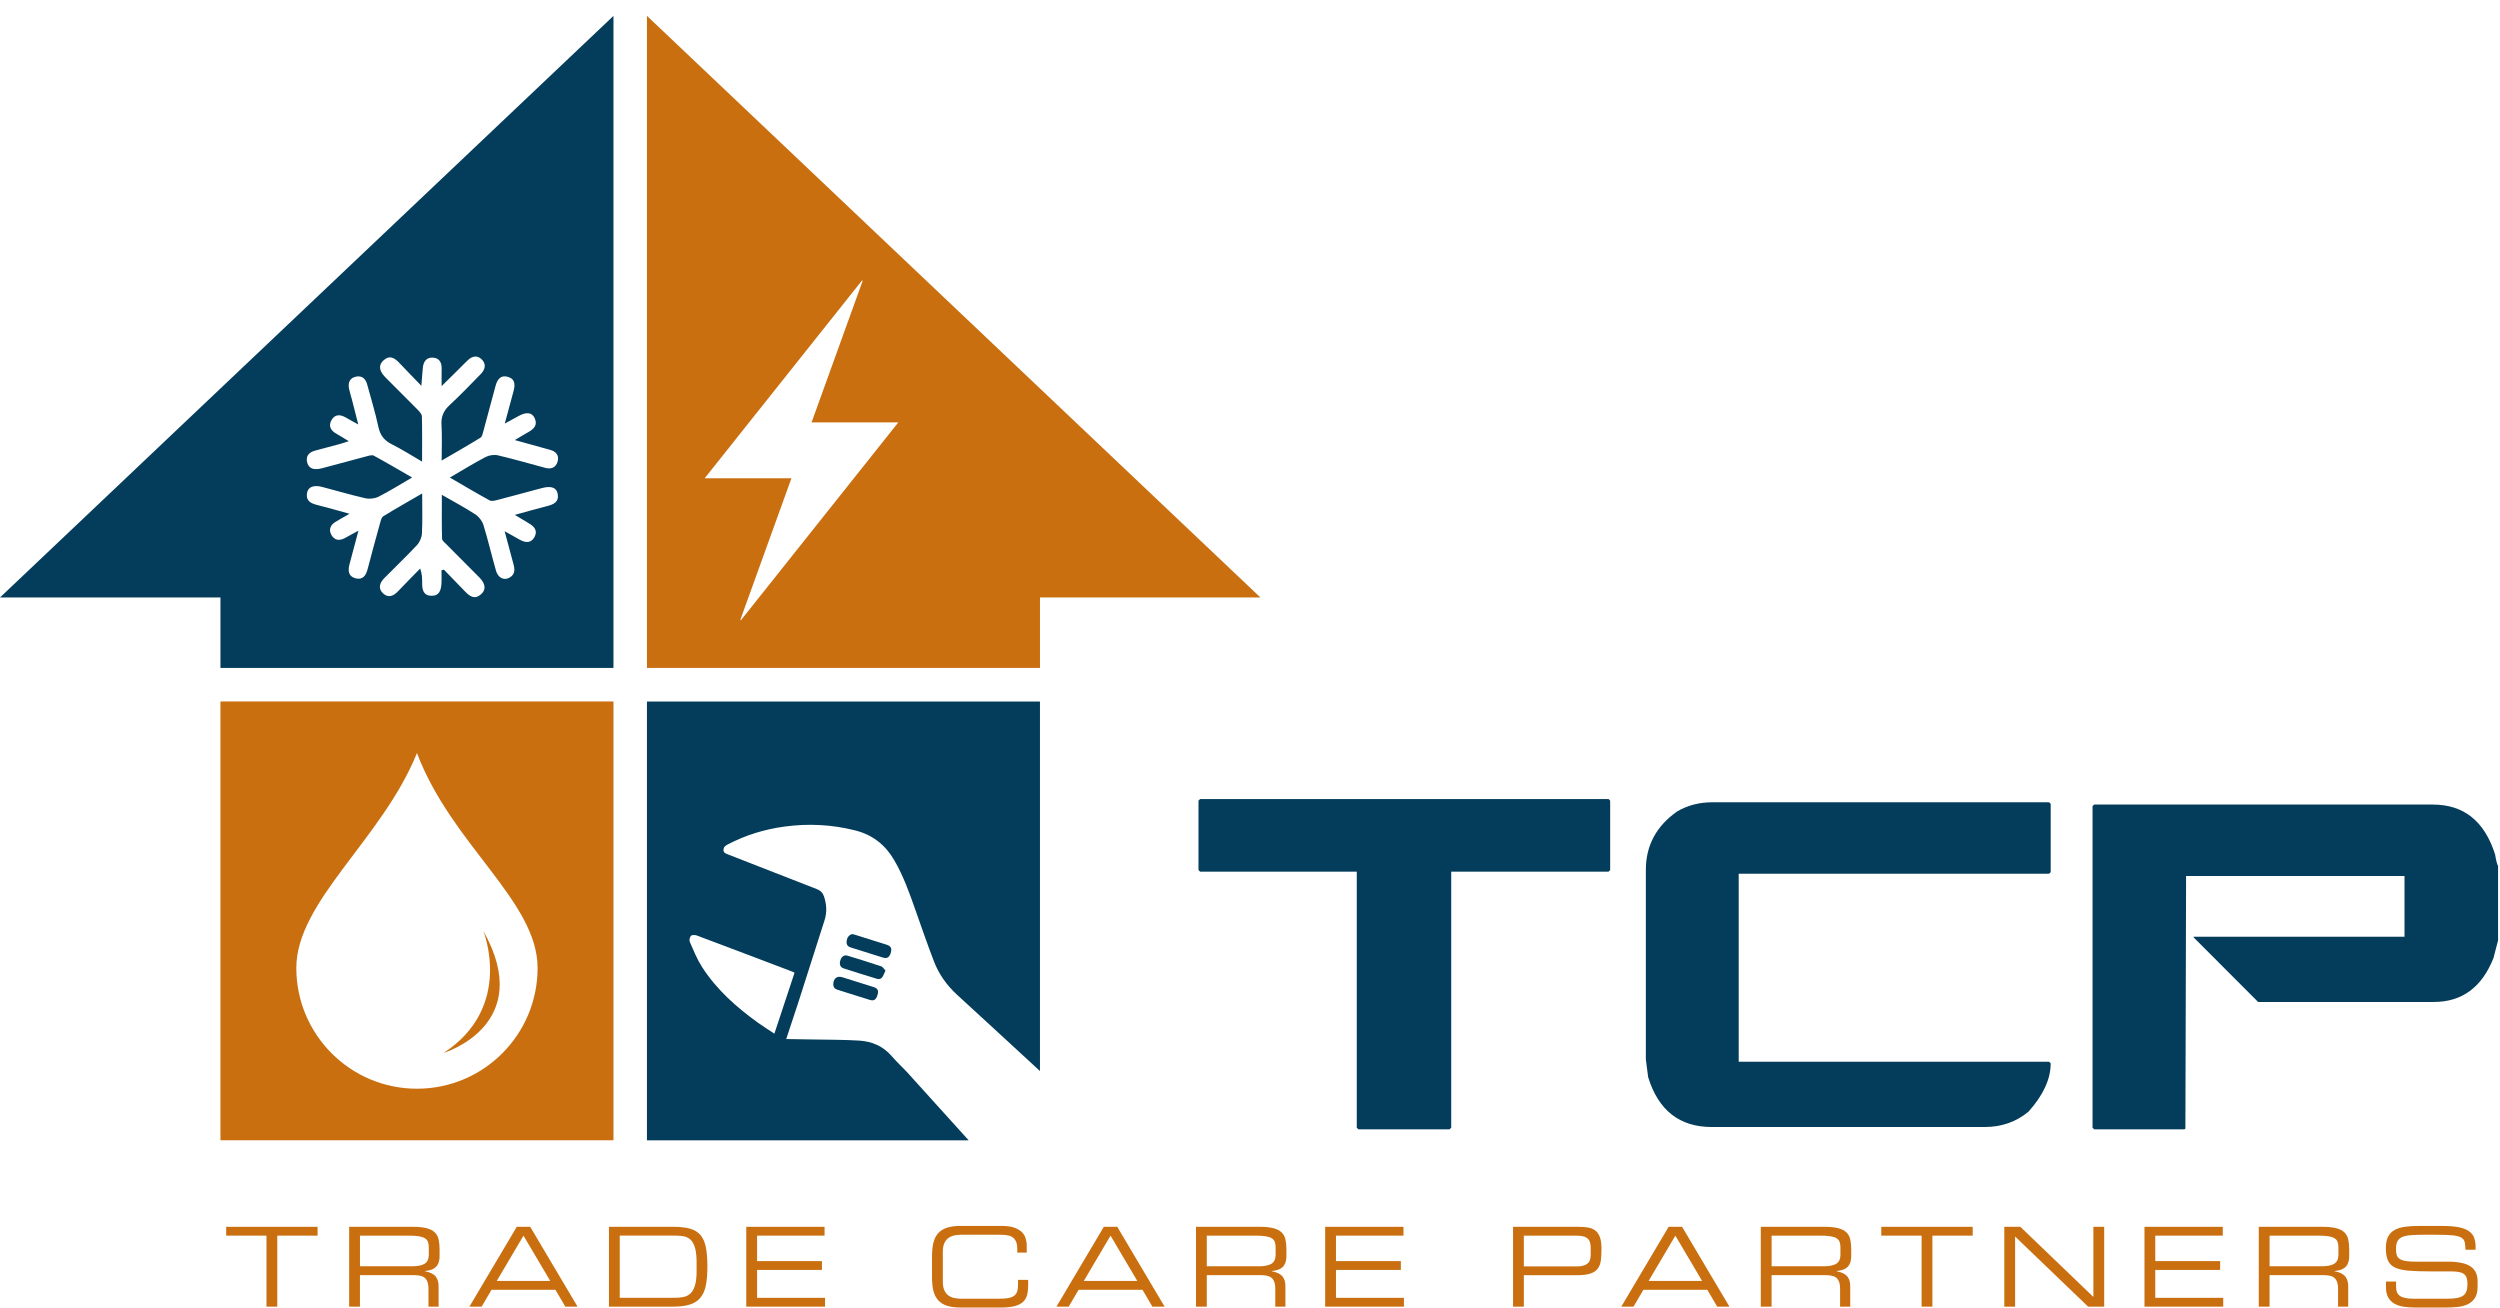 <svg width="478" height="250" viewBox="0 0 478 250" fill="none" xmlns="http://www.w3.org/2000/svg">
<path d="M50.95 236.254H43.244V234.567H60.721V236.254H53.016V249.831H50.952V236.254H50.95Z" fill="#C96F10"/>
<path d="M66.762 234.567H78.953C80.048 234.567 80.932 234.659 81.605 234.842C82.278 235.024 82.795 235.294 83.153 235.653C83.511 236.011 83.749 236.461 83.869 237.002C83.988 237.543 84.047 238.171 84.047 238.888V240.132C84.047 240.667 83.976 241.113 83.835 241.47C83.695 241.828 83.499 242.116 83.246 242.334C82.994 242.551 82.695 242.71 82.353 242.808C82.008 242.906 81.641 242.976 81.247 243.019V243.062C81.766 243.16 82.198 243.297 82.542 243.474C82.887 243.65 83.153 243.863 83.342 244.116C83.532 244.369 83.665 244.647 83.743 244.949C83.82 245.25 83.859 245.577 83.859 245.93V249.83H81.922V246.478C81.922 245.889 81.852 245.413 81.711 245.054C81.57 244.696 81.371 244.426 81.11 244.243C80.85 244.061 80.531 243.942 80.152 243.885C79.772 243.828 79.352 243.801 78.888 243.801H68.823V249.83H66.76V234.565L66.762 234.567ZM78.722 242.116C79.872 242.116 80.704 241.948 81.216 241.611C81.728 241.274 81.985 240.704 81.985 239.903V238.512C81.985 238.091 81.932 237.737 81.826 237.447C81.721 237.159 81.525 236.928 81.237 236.751C80.95 236.575 80.565 236.45 80.079 236.371C79.594 236.295 78.974 236.256 78.215 236.256H68.826V242.116H78.722Z" fill="#C96F10"/>
<path d="M98.808 234.567H101.377L110.43 249.831H108.092L106.197 246.605H93.984L92.089 249.831H89.751L98.804 234.567H98.808ZM100.093 236.254L94.976 244.919H105.209L100.091 236.254H100.093Z" fill="#C96F10"/>
<path d="M116.431 234.567H128.75C130.027 234.567 131.083 234.683 131.919 234.916C132.754 235.147 133.421 235.553 133.918 236.128C134.417 236.704 134.763 237.486 134.96 238.469C135.156 239.452 135.256 240.696 135.256 242.2C135.256 243.607 135.158 244.794 134.96 245.763C134.763 246.733 134.417 247.52 133.918 248.124C133.419 248.729 132.746 249.164 131.897 249.43C131.048 249.696 129.978 249.83 128.687 249.83H116.433V234.565L116.431 234.567ZM133.192 241.462C133.192 240.365 133.108 239.478 132.94 238.794C132.771 238.113 132.521 237.582 132.192 237.202C131.862 236.822 131.455 236.569 130.972 236.442C130.487 236.315 129.929 236.252 129.297 236.252H118.495V248.143H128.959C129.591 248.143 130.166 248.09 130.686 247.985C131.205 247.879 131.651 247.652 132.022 247.299C132.394 246.948 132.681 246.431 132.885 245.75C133.088 245.068 133.19 244.157 133.19 243.019V241.46L133.192 241.462Z" fill="#C96F10"/>
<path d="M142.687 234.567H157.658V236.254H144.751V241.123H157.153V242.81H144.751V248.143H157.742V249.83H142.687V234.565V234.567Z" fill="#C96F10"/>
<path d="M178.206 240.112C178.206 239.143 178.294 238.302 178.47 237.593C178.646 236.884 178.944 236.291 179.364 235.811C179.785 235.333 180.342 234.978 181.039 234.745C181.733 234.514 182.6 234.397 183.638 234.397H191.534C192.475 234.397 193.249 234.499 193.86 234.702C194.47 234.906 194.957 235.18 195.323 235.525C195.689 235.87 195.945 236.273 196.092 236.737C196.238 237.202 196.313 237.685 196.313 238.193V239.499H194.501V238.804C194.501 238.157 194.407 237.652 194.217 237.286C194.028 236.92 193.775 236.649 193.458 236.475C193.144 236.299 192.774 236.191 192.353 236.148C191.933 236.105 191.483 236.085 191.005 236.085H183.846C183.355 236.085 182.891 236.13 182.457 236.222C182.023 236.314 181.643 236.479 181.32 236.718C180.998 236.957 180.741 237.288 180.552 237.709C180.362 238.13 180.268 238.673 180.268 239.333V245.068C180.268 245.728 180.362 246.27 180.552 246.692C180.741 247.113 180.998 247.444 181.32 247.683C181.643 247.922 182.023 248.086 182.457 248.178C182.891 248.27 183.355 248.315 183.846 248.315H191.068C191.757 248.315 192.332 248.272 192.795 248.188C193.259 248.104 193.627 247.959 193.901 247.755C194.174 247.551 194.366 247.281 194.48 246.944C194.591 246.607 194.648 246.178 194.648 245.657V244.709H196.584V245.742C196.584 246.431 196.518 247.042 196.385 247.575C196.252 248.11 195.996 248.554 195.616 248.913C195.237 249.271 194.71 249.541 194.038 249.724C193.365 249.906 192.494 249.998 191.426 249.998H183.636C182.598 249.998 181.731 249.882 181.037 249.649C180.342 249.418 179.785 249.064 179.362 248.584C178.942 248.106 178.642 247.512 178.468 246.801C178.292 246.092 178.204 245.252 178.204 244.282V240.108L178.206 240.112Z" fill="#C96F10"/>
<path d="M211.052 234.567H213.621L222.674 249.831H220.336L218.441 246.605H206.228L204.333 249.831H201.995L211.048 234.567H211.052ZM212.337 236.254L207.22 244.919H217.453L212.336 236.254H212.337Z" fill="#C96F10"/>
<path d="M228.676 234.567H240.867C241.962 234.567 242.846 234.659 243.519 234.842C244.192 235.024 244.708 235.294 245.066 235.653C245.424 236.011 245.663 236.461 245.782 237.002C245.902 237.543 245.96 238.171 245.96 238.888V240.132C245.96 240.667 245.89 241.113 245.749 241.47C245.608 241.828 245.413 242.116 245.16 242.334C244.908 242.551 244.609 242.71 244.266 242.808C243.922 242.906 243.554 242.976 243.161 243.019V243.062C243.68 243.16 244.112 243.297 244.456 243.474C244.8 243.65 245.066 243.863 245.256 244.116C245.446 244.369 245.579 244.647 245.657 244.949C245.734 245.25 245.773 245.577 245.773 245.93V249.83H243.836V246.478C243.836 245.889 243.766 245.413 243.625 245.054C243.484 244.696 243.284 244.426 243.024 244.243C242.764 244.061 242.445 243.942 242.066 243.885C241.686 243.828 241.266 243.801 240.802 243.801H230.737V249.83H228.674V234.565L228.676 234.567ZM240.636 242.116C241.786 242.116 242.617 241.948 243.13 241.611C243.642 241.274 243.899 240.704 243.899 239.903V238.512C243.899 238.091 243.846 237.737 243.74 237.447C243.635 237.159 243.439 236.928 243.151 236.751C242.864 236.575 242.478 236.45 241.993 236.371C241.508 236.295 240.888 236.256 240.129 236.256H230.739V242.116H240.636Z" fill="#C96F10"/>
<path d="M253.375 234.567H268.345V236.254H255.438V241.123H267.841V242.81H255.438V248.143H268.429V249.83H253.375V234.565V234.567Z" fill="#C96F10"/>
<path d="M289.294 234.567H301.843C302.53 234.567 303.148 234.616 303.696 234.714C304.243 234.812 304.699 235.01 305.065 235.304C305.431 235.6 305.711 236.021 305.908 236.569C306.104 237.117 306.203 237.834 306.203 238.72C306.203 239.605 306.164 240.304 306.088 240.945C306.01 241.585 305.814 242.118 305.499 242.547C305.184 242.976 304.709 243.295 304.077 243.507C303.445 243.718 302.569 243.822 301.446 243.822H291.36V249.831H289.296V234.567H289.294ZM304.138 238.51C304.138 238.06 304.077 237.687 303.96 237.394C303.84 237.098 303.66 236.867 303.424 236.698C303.185 236.53 302.894 236.414 302.549 236.35C302.205 236.287 301.808 236.256 301.36 236.256H291.358V242.138H301.528C302.356 242.138 302.999 241.977 303.455 241.652C303.911 241.329 304.14 240.767 304.14 239.965V238.51H304.138Z" fill="#C96F10"/>
<path d="M319.046 234.567H321.614L330.667 249.831H328.33L326.434 246.605H314.222L312.326 249.831H309.989L319.042 234.567H319.046ZM320.329 236.254L315.212 244.919H325.444L320.329 236.254Z" fill="#C96F10"/>
<path d="M336.669 234.567H348.86C349.955 234.567 350.84 234.659 351.513 234.842C352.185 235.024 352.702 235.294 353.06 235.653C353.418 236.011 353.657 236.461 353.776 237.002C353.895 237.543 353.954 238.171 353.954 238.888V240.132C353.954 240.667 353.883 241.113 353.743 241.47C353.602 241.828 353.406 242.116 353.154 242.334C352.901 242.551 352.602 242.71 352.26 242.808C351.916 242.906 351.548 242.976 351.155 243.019V243.062C351.673 243.16 352.105 243.297 352.45 243.474C352.794 243.65 353.06 243.863 353.25 244.116C353.439 244.369 353.572 244.647 353.649 244.949C353.725 245.25 353.764 245.577 353.764 245.93V249.83H351.827V246.478C351.827 245.889 351.757 245.413 351.616 245.054C351.475 244.696 351.276 244.426 351.016 244.243C350.756 244.061 350.437 243.942 350.057 243.885C349.678 243.828 349.257 243.801 348.793 243.801H338.729V249.83H336.665V234.565L336.669 234.567ZM348.627 242.116C349.777 242.116 350.611 241.948 351.123 241.611C351.636 241.274 351.892 240.704 351.892 239.903V238.512C351.892 238.091 351.839 237.737 351.734 237.447C351.628 237.159 351.432 236.928 351.145 236.751C350.857 236.575 350.472 236.45 349.987 236.371C349.504 236.295 348.881 236.256 348.122 236.256H338.733V242.116H348.629H348.627Z" fill="#C96F10"/>
<path d="M367.409 236.254H359.703V234.567H377.18V236.254H369.474V249.831H367.411V236.254H367.409Z" fill="#C96F10"/>
<path d="M383.223 234.567H386.296L400.255 247.977V234.567H402.319V249.831H399.246L385.286 236.422V249.831H383.223V234.567Z" fill="#C96F10"/>
<path d="M410.024 234.567H424.995V236.254H412.088V241.123H424.49V242.81H412.088V248.143H425.079V249.83H410.024V234.565V234.567Z" fill="#C96F10"/>
<path d="M431.881 234.567H444.072C445.167 234.567 446.052 234.659 446.724 234.842C447.397 235.024 447.914 235.294 448.272 235.653C448.63 236.011 448.868 236.461 448.988 237.002C449.107 237.543 449.166 238.171 449.166 238.888V240.132C449.166 240.667 449.095 241.113 448.955 241.47C448.814 241.828 448.618 242.116 448.366 242.334C448.113 242.551 447.814 242.71 447.472 242.808C447.127 242.906 446.76 242.976 446.366 243.019V243.062C446.885 243.16 447.317 243.297 447.661 243.474C448.006 243.65 448.272 243.863 448.462 244.116C448.651 244.369 448.784 244.647 448.861 244.949C448.937 245.25 448.976 245.577 448.976 245.93V249.83H447.039V246.478C447.039 245.889 446.969 245.413 446.828 245.054C446.687 244.696 446.488 244.426 446.228 244.243C445.967 244.061 445.649 243.942 445.269 243.885C444.89 243.828 444.469 243.801 444.005 243.801H433.941V249.83H431.877V234.565L431.881 234.567ZM443.839 242.116C444.989 242.116 445.823 241.948 446.335 241.611C446.848 241.274 447.104 240.704 447.104 239.903V238.512C447.104 238.091 447.051 237.737 446.945 237.447C446.84 237.159 446.644 236.928 446.357 236.751C446.069 236.575 445.684 236.45 445.199 236.371C444.715 236.295 444.093 236.256 443.334 236.256H433.945V242.116H443.841H443.839Z" fill="#C96F10"/>
<path d="M456.198 245.025H458.135V246.1C458.135 246.48 458.192 246.807 458.303 247.082C458.415 247.356 458.601 247.585 458.861 247.767C459.121 247.949 459.463 248.086 459.892 248.178C460.32 248.271 460.856 248.316 461.502 248.316H467.902C468.646 248.316 469.268 248.271 469.766 248.178C470.265 248.086 470.66 247.936 470.956 247.726C471.251 247.514 471.46 247.227 471.588 246.862C471.715 246.496 471.777 246.04 471.777 245.491C471.777 245.013 471.725 244.619 471.619 244.31C471.513 244.001 471.335 243.756 471.083 243.572C470.831 243.389 470.49 243.262 470.062 243.192C469.633 243.121 469.097 243.086 468.452 243.086H464.536C462.963 243.086 461.644 243.045 460.576 242.958C459.51 242.874 458.649 242.684 457.998 242.389C457.345 242.093 456.879 241.65 456.597 241.06C456.316 240.471 456.177 239.67 456.177 238.657C456.177 237.786 456.306 237.076 456.566 236.528C456.826 235.98 457.219 235.547 457.746 235.231C458.272 234.916 458.929 234.697 459.714 234.577C460.5 234.458 461.425 234.399 462.493 234.399H466.936C468.213 234.399 469.266 234.479 470.095 234.642C470.923 234.804 471.576 235.053 472.053 235.39C472.531 235.727 472.863 236.15 473.053 236.655C473.243 237.161 473.337 237.752 473.337 238.426V238.953H471.4C471.386 238.35 471.337 237.86 471.253 237.488C471.169 237.116 470.94 236.824 470.568 236.612C470.197 236.401 469.628 236.262 468.863 236.191C468.098 236.121 467.041 236.085 465.694 236.085H463.505C462.507 236.085 461.666 236.111 460.977 236.16C460.289 236.209 459.735 236.324 459.314 236.508C458.894 236.691 458.589 236.961 458.399 237.319C458.209 237.678 458.115 238.173 458.115 238.806C458.115 239.257 458.16 239.637 458.252 239.944C458.344 240.254 458.526 240.502 458.8 240.692C459.074 240.882 459.459 241.019 459.958 241.104C460.457 241.188 461.106 241.231 461.906 241.231H468.012C470.019 241.231 471.472 241.533 472.37 242.138C473.268 242.743 473.718 243.691 473.718 244.984V245.975C473.718 246.917 473.542 247.655 473.192 248.188C472.842 248.723 472.378 249.123 471.803 249.389C471.228 249.655 470.57 249.826 469.835 249.894C469.099 249.963 468.35 250 467.593 250H461.865C461.108 250 460.388 249.955 459.708 249.863C459.027 249.771 458.426 249.589 457.908 249.314C457.388 249.04 456.975 248.65 456.666 248.145C456.357 247.64 456.202 246.972 456.202 246.143V245.027L456.198 245.025Z" fill="#C96F10"/>
<path d="M123.699 3.035V127.705H198.845V114.238H240.995L123.699 3.035ZM141.662 118.581C141.625 118.562 141.584 118.543 141.546 118.524C144.788 109.546 148.029 100.572 151.323 91.444H134.733C144.84 78.743 154.831 66.182 164.821 53.624C164.863 53.646 164.9 53.669 164.941 53.691C161.696 62.681 158.451 71.67 155.172 80.76H171.758C161.666 93.446 151.664 106.012 141.666 118.581H141.662Z" fill="#C96F10"/>
<path d="M170.295 182.242C170.588 181.363 170.366 180.893 169.537 180.63C167.538 179.999 165.542 179.372 163.542 178.745C163.37 178.692 163.197 178.647 163.062 178.609C162.51 178.594 162.023 179.102 161.903 179.781C161.771 180.514 161.985 180.938 162.657 181.153C164.698 181.802 166.739 182.437 168.783 183.076C169.586 183.328 170.021 183.083 170.303 182.238L170.295 182.242Z" fill="#043D5B"/>
<path d="M168.607 186.949C168.888 186.6 169.035 186.137 169.305 185.582C169.012 185.273 168.806 184.872 168.502 184.766C166.367 184.049 164.21 183.388 162.056 182.727C161.426 182.531 160.931 182.862 160.687 183.583C160.432 184.334 160.635 184.939 161.276 185.146C163.441 185.844 165.609 186.532 167.793 187.182C168.029 187.253 168.461 187.133 168.611 186.949H168.607Z" fill="#043D5B"/>
<path d="M173.878 205.476C172.786 204.27 171.567 203.177 170.509 201.945C168.869 200.033 166.739 199.124 164.33 198.966C161.407 198.778 158.47 198.808 155.536 198.748C153.848 198.714 152.163 198.692 150.325 198.662C151.143 196.186 151.904 193.944 152.629 191.69C154.317 186.442 155.986 181.187 157.66 175.935C158.143 174.414 158.053 172.9 157.551 171.405C157.326 170.728 156.894 170.274 156.193 170.003C150.531 167.81 144.881 165.59 139.228 163.381C138.804 163.215 138.339 163.095 138.331 162.513C138.324 161.95 138.714 161.679 139.149 161.454C142.544 159.677 146.157 158.569 149.942 158.05C154.512 157.423 159.025 157.641 163.516 158.775C166.859 159.621 169.275 161.54 170.985 164.481C172.749 167.509 173.904 170.789 175.056 174.072C176.193 177.31 177.326 180.552 178.549 183.76C179.502 186.265 181.021 188.399 183.017 190.225C188.307 195.063 193.57 199.928 198.841 204.785V134.133H123.696V218.034H185.215C181.434 213.849 177.652 209.668 173.87 205.487L173.878 205.476ZM144.911 195.536C140.785 192.557 136.999 189.207 134.227 184.887C133.274 183.399 132.606 181.724 131.889 180.097C131.751 179.785 131.863 179.192 132.096 178.944C132.287 178.741 132.869 178.73 133.195 178.854C139.34 181.156 145.47 183.493 151.608 185.822C151.691 185.852 151.766 185.905 151.919 185.987C150.636 189.864 149.368 193.696 148.063 197.632C146.967 196.904 145.913 196.258 144.915 195.536H144.911Z" fill="#043D5B"/>
<path d="M167.076 188.741C165.08 188.11 163.081 187.479 161.081 186.855C160.064 186.539 159.366 187.05 159.325 188.128C159.306 188.729 159.58 189.079 160.169 189.259C162.218 189.883 164.255 190.54 166.296 191.179C167.076 191.423 167.489 191.164 167.77 190.266C168.036 189.421 167.841 188.985 167.076 188.741Z" fill="#043D5B"/>
<path d="M42.15 134.121V218.022H117.296V134.121H42.15ZM79.723 208.162C66.986 208.162 56.657 197.824 56.657 185.07C56.657 172.317 73.135 160.372 79.723 143.978C86.311 161.472 102.788 172.31 102.788 185.07C102.788 197.831 92.46 208.162 79.723 208.162Z" fill="#C96F10"/>
<path d="M92.396 177.96C92.396 177.96 98.338 192.479 84.832 201.314C84.832 201.314 102.574 195.995 92.396 177.96Z" fill="#C96F10"/>
<path d="M0 114.238H42.15V127.705H117.295V3.039L0 114.238ZM93.619 95.678C94.005 95.888 94.662 95.704 95.165 95.576C97.978 94.847 100.781 94.077 103.587 93.326C105.354 92.853 106.408 93.198 106.63 94.415C106.915 95.982 105.853 96.451 104.592 96.771C102.668 97.255 100.762 97.808 98.44 98.442C99.573 99.126 100.398 99.633 101.227 100.125C102.221 100.719 102.818 101.523 102.203 102.661C101.55 103.874 100.507 103.81 99.43 103.221C98.586 102.759 97.753 102.282 96.485 101.572C97.119 103.946 97.641 105.937 98.188 107.916C98.473 108.946 98.455 109.862 97.412 110.448C96.365 111.034 95.228 110.501 94.834 109.118C94.001 106.218 93.326 103.27 92.437 100.388C92.197 99.614 91.57 98.796 90.888 98.352C88.914 97.068 86.828 95.959 84.48 94.607C84.48 97.59 84.446 100.298 84.521 103.003C84.532 103.382 85.058 103.773 85.395 104.115C87.481 106.222 89.586 108.307 91.668 110.422C92.853 111.628 92.966 112.758 91.972 113.63C90.76 114.693 89.815 114.028 88.918 113.089C87.582 111.692 86.228 110.313 84.881 108.923C84.724 108.961 84.57 108.998 84.412 109.039C84.412 109.903 84.461 110.771 84.401 111.628C84.318 112.837 83.992 113.953 82.476 113.915C80.946 113.878 80.717 112.758 80.717 111.53C80.717 110.64 80.717 109.749 80.338 108.701C78.924 110.151 77.494 111.586 76.102 113.051C75.254 113.942 74.29 114.392 73.289 113.495C72.204 112.525 72.598 111.436 73.487 110.531C75.566 108.416 77.719 106.372 79.738 104.209C80.259 103.649 80.638 102.747 80.676 101.985C80.796 99.569 80.721 97.146 80.721 94.348C78.053 95.899 75.641 97.259 73.285 98.709C72.951 98.916 72.808 99.517 72.684 99.968C71.863 102.928 71.049 105.892 70.276 108.863C69.961 110.076 69.331 110.903 68.021 110.583C66.592 110.234 66.498 109.111 66.828 107.875C67.372 105.861 67.901 103.844 68.535 101.466C67.428 102.067 66.656 102.499 65.871 102.913C64.855 103.446 63.936 103.292 63.369 102.285C62.799 101.275 63.163 100.4 64.12 99.802C64.881 99.325 65.673 98.901 66.828 98.236C64.487 97.594 62.559 97.022 60.612 96.542C59.37 96.237 58.451 95.715 58.702 94.261C58.905 93.097 59.966 92.68 61.576 93.097C64.337 93.814 67.072 94.633 69.852 95.264C70.644 95.445 71.664 95.332 72.384 94.968C74.478 93.905 76.474 92.646 78.796 91.298C76.2 89.802 73.855 88.416 71.465 87.12C71.124 86.936 70.527 87.132 70.073 87.252C67.417 87.947 64.772 88.672 62.12 89.382C61.756 89.48 61.392 89.581 61.021 89.645C59.861 89.836 58.931 89.525 58.695 88.259C58.481 87.09 59.171 86.452 60.237 86.162C61.846 85.727 63.459 85.302 65.069 84.867C65.526 84.743 65.973 84.581 66.689 84.356C65.744 83.785 65.027 83.33 64.292 82.913C63.245 82.32 62.761 81.463 63.358 80.366C64.007 79.175 65.039 79.198 66.127 79.837C66.768 80.216 67.428 80.562 68.498 81.155C68.047 79.382 67.695 77.97 67.331 76.561C67.143 75.832 66.907 75.111 66.746 74.375C66.491 73.21 66.836 72.275 68.07 72.012C69.199 71.771 69.905 72.403 70.201 73.496C70.933 76.2 71.762 78.886 72.347 81.621C72.696 83.259 73.499 84.25 74.973 84.979C76.838 85.9 78.593 87.038 80.702 88.259C80.702 85.156 80.739 82.376 80.664 79.604C80.653 79.16 80.184 78.672 79.828 78.308C77.787 76.23 75.705 74.202 73.664 72.124C72.452 70.889 72.339 69.792 73.326 68.901C74.515 67.827 75.468 68.439 76.369 69.405C77.656 70.78 78.98 72.121 80.567 73.766C80.679 72.357 80.743 71.328 80.848 70.299C80.968 69.138 81.535 68.297 82.788 68.379C84.048 68.462 84.472 69.36 84.442 70.535C84.42 71.448 84.439 72.361 84.439 73.826C85.658 72.62 86.577 71.715 87.496 70.806C88.145 70.16 88.783 69.499 89.447 68.868C90.314 68.045 91.308 67.876 92.159 68.766C93.022 69.671 92.733 70.686 91.934 71.505C89.976 73.511 88.036 75.539 85.98 77.44C84.821 78.51 84.315 79.649 84.412 81.238C84.543 83.379 84.446 85.531 84.446 88.059C87.095 86.512 89.507 85.144 91.863 83.687C92.193 83.484 92.302 82.857 92.43 82.402C93.214 79.544 93.983 76.681 94.74 73.815C95.067 72.575 95.705 71.644 97.112 72.053C98.537 72.466 98.511 73.631 98.177 74.833C97.648 76.741 97.142 78.657 96.511 80.99C97.618 80.385 98.38 79.972 99.141 79.551C100.634 78.728 101.681 78.826 102.206 79.904C102.863 81.257 102.098 82.019 100.998 82.628C100.252 83.041 99.528 83.492 98.428 84.141C100.454 84.701 102.131 85.167 103.805 85.629C104.27 85.757 104.739 85.885 105.204 86.016C106.296 86.324 106.918 87.041 106.637 88.168C106.341 89.356 105.444 89.772 104.258 89.457C101.242 88.649 98.245 87.774 95.206 87.06C94.47 86.888 93.506 87.034 92.835 87.387C90.61 88.552 88.472 89.878 86.014 91.309C88.727 92.883 91.154 94.333 93.634 95.681L93.619 95.678Z" fill="#043D5B"/>
<path d="M229.454 152.779H307.56L307.865 153.085V166.354L307.56 166.66H277.472V215.616L277.166 215.922H259.717L259.412 215.616V166.66H229.456L229.151 166.354V153.085L229.456 152.779H229.454Z" fill="#043D5B"/>
<path d="M327.457 153.393H391.787L392.092 153.699V166.748L391.787 167.053H332.442V203.004H391.787L392.092 203.31C392.092 206.316 390.677 209.396 387.85 212.549C385.488 214.505 382.703 215.483 379.498 215.483H327.281C321.13 215.483 317.077 212.302 315.123 205.938L314.686 202.565V166.309C314.686 161.668 316.682 157.945 320.677 155.143C322.66 153.976 324.919 153.391 327.455 153.391L327.457 153.393Z" fill="#043D5B"/>
<path d="M400.401 153.832H465.167C471.085 153.832 475.05 157.013 477.063 163.377C477.267 164.602 477.456 165.333 477.631 165.567V179.798L476.755 183.171C474.539 188.776 470.734 191.578 465.34 191.578H431.754L419.421 179.229V179.099H459.742V167.494H417.979V167.624L417.848 215.791L417.673 215.922H400.399L400.094 215.616V154.137L400.399 153.832H400.401Z" fill="#043D5B"/>
</svg>
